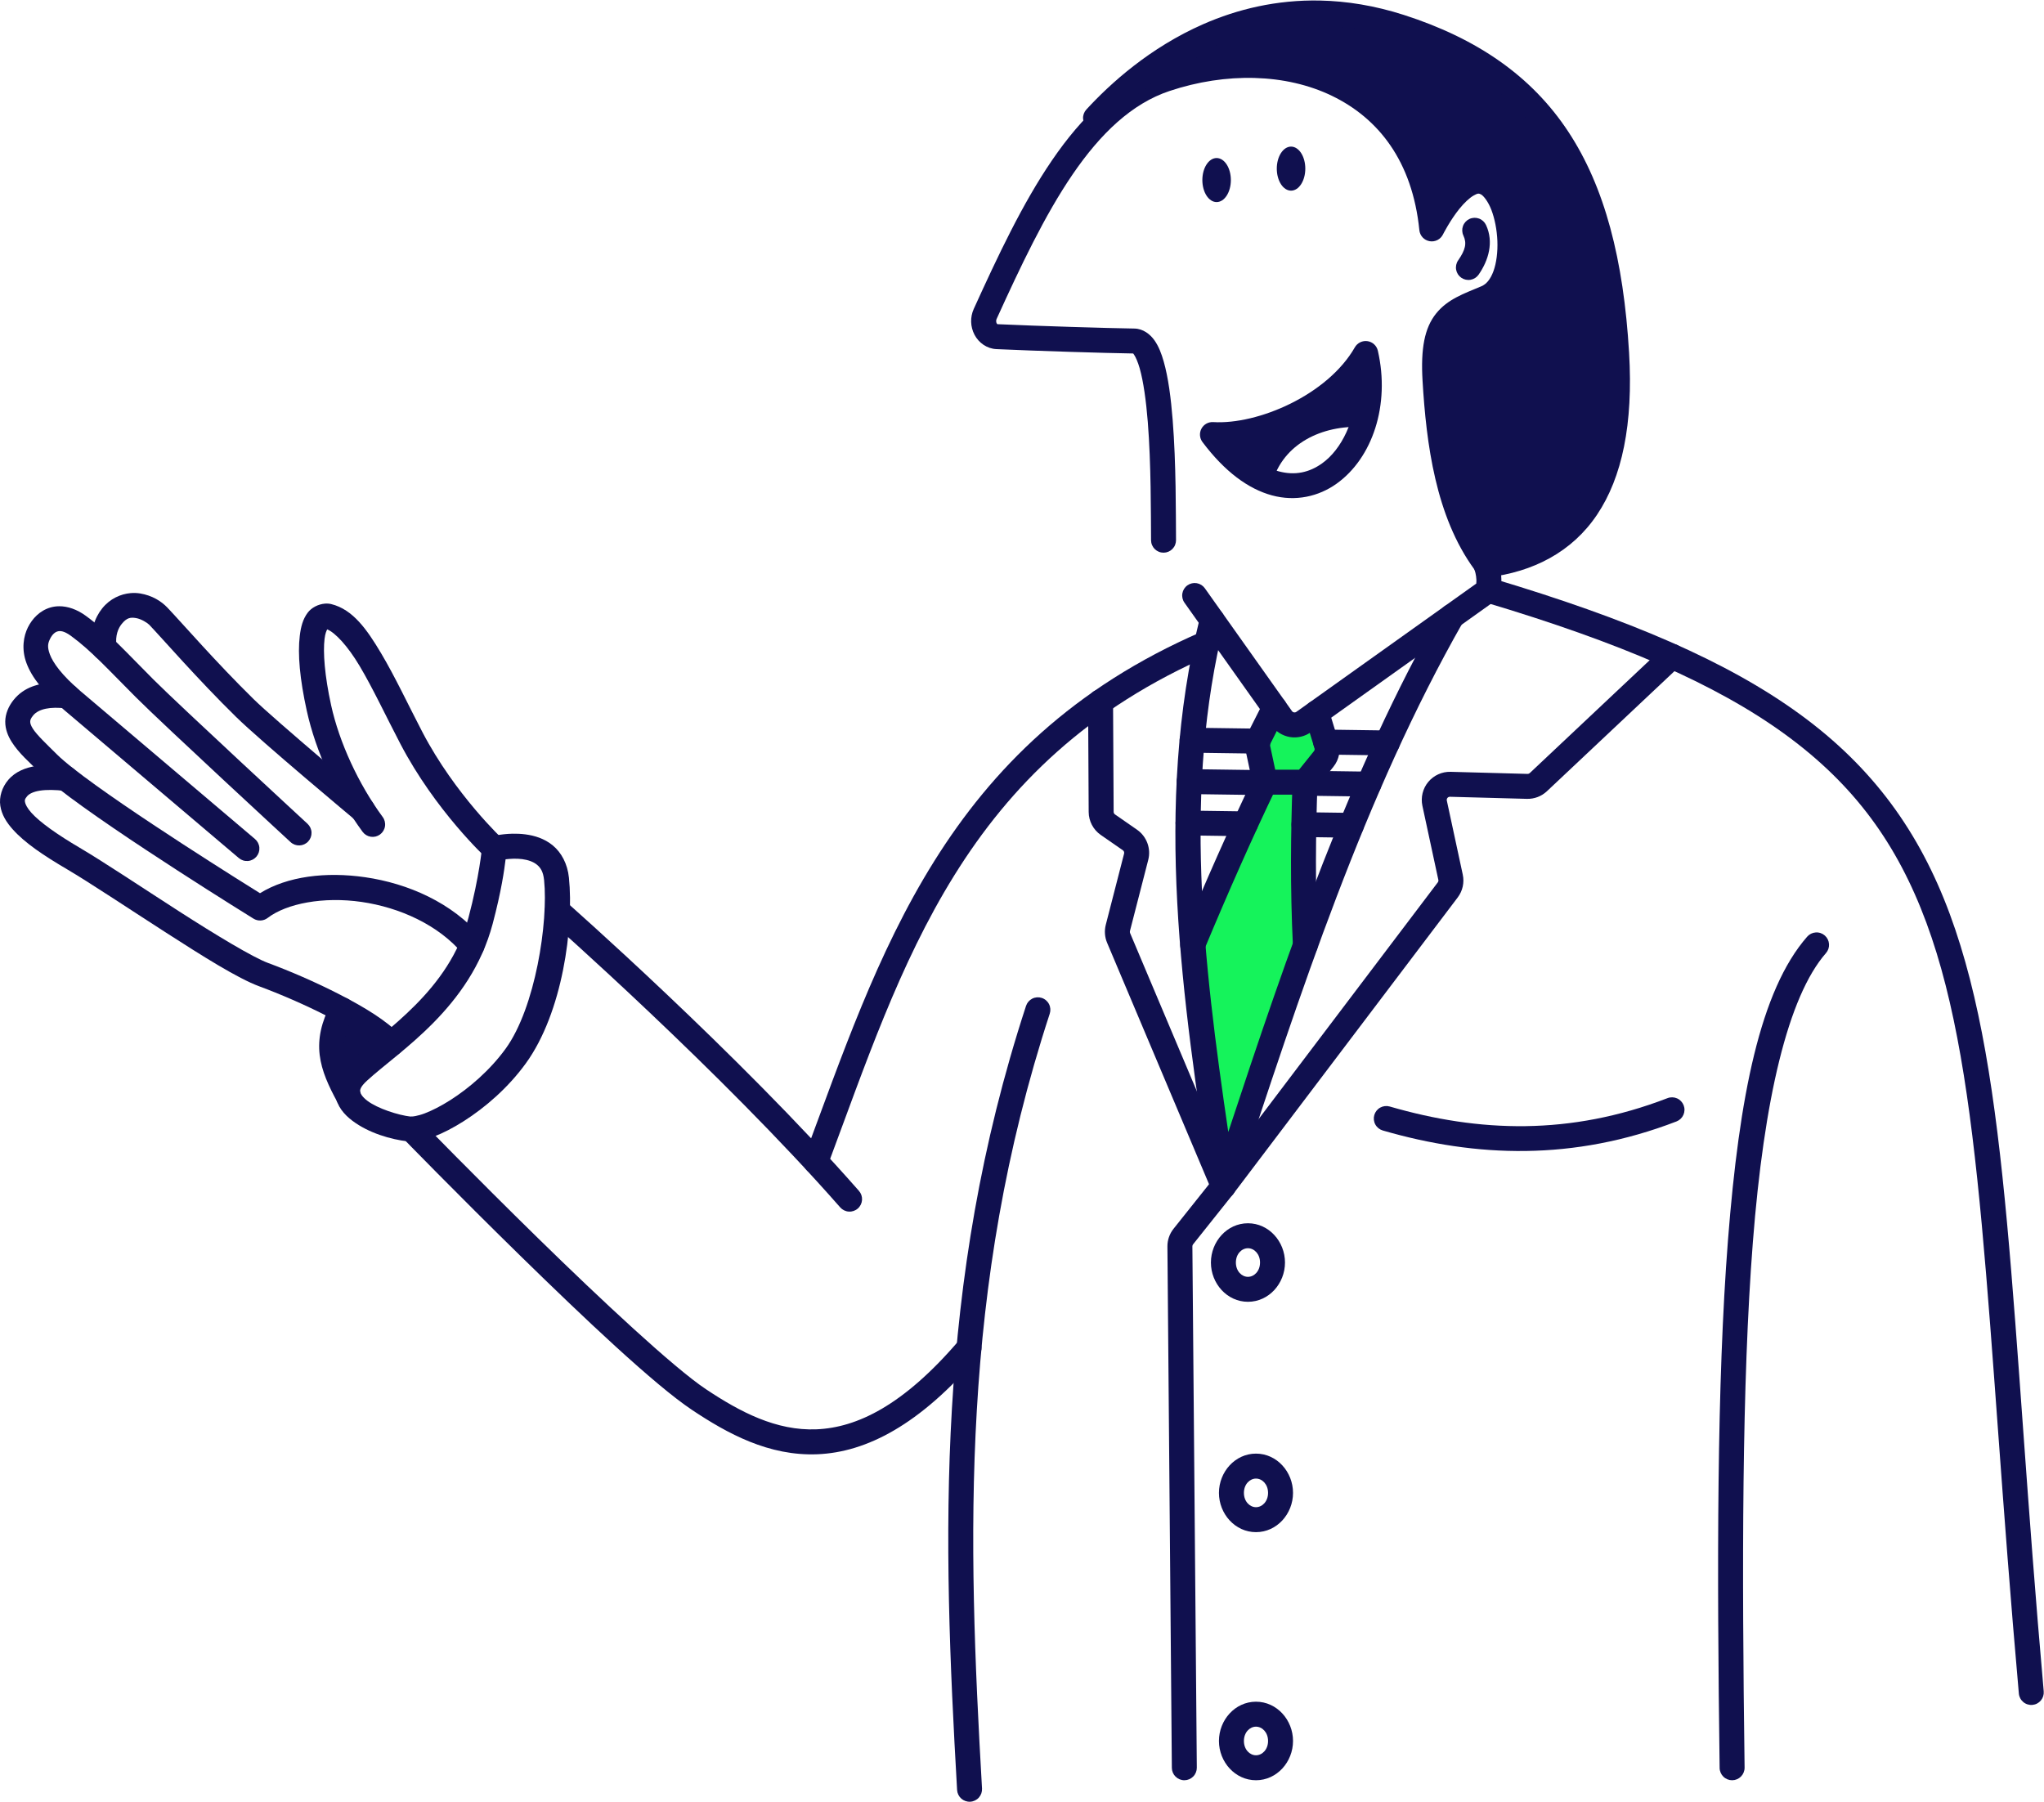 <svg width="3731" height="3289" viewBox="0 0 3731 3289" fill="none" xmlns="http://www.w3.org/2000/svg">
<g clip-path="url(#clip0_11781_2393)">
<path fill-rule="evenodd" clip-rule="evenodd" d="M2337.03 1302.24L2363.97 1324.25L2399.01 1297.89L2420.44 1349.15L2392.06 1414.32L2378.16 1442.99L2382.21 1670.93L2290.98 1993.28C2290.98 1993.28 2233.06 2138.67 2227.56 2117.24C2222.05 2095.81 2181.51 1683.67 2181.51 1683.67L2314.15 1414.32L2299.67 1341.04L2337.03 1302.24Z" fill="#15F35B"/>
<path fill-rule="evenodd" clip-rule="evenodd" d="M636.133 2001.43C604.346 1942.94 591.98 1903.41 624.166 1843.18C662.1 1863.59 695.545 1885.33 714.375 1905.31C691.882 1924.1 670.928 1940.67 654.279 1956.01C636.19 1972.67 631.85 1987.97 636.133 2001.43Z" fill="#10104F"/>
<path fill-rule="evenodd" clip-rule="evenodd" d="M1999.71 215.357C2083.38 124.3 2280.34 -39.633 2555.89 49.054C2815.96 132.764 2931.01 309.478 2950.89 645.267C2965.93 899.624 2869.78 1012.71 2712.53 1031.3C2711.73 1029.34 2710.82 1027.59 2709.73 1026.11C2643.89 936.356 2626.12 806.711 2619.4 693.76C2612.68 580.803 2647.48 571.069 2712.87 543.53C2778.25 515.992 2761.91 361.081 2714.58 335.046C2667.24 309.005 2613.48 417.844 2613.48 417.844C2586.59 152.266 2343.62 72.367 2127.46 144.537C2085.37 158.588 2042.2 183.114 1999.71 215.357Z" fill="#10104F"/>
<path fill-rule="evenodd" clip-rule="evenodd" d="M2322.26 880.621C2287.12 869.468 2249.75 841.964 2213.13 793.192C2305.17 798.791 2437.14 742.58 2492.84 645.27C2503.78 692.902 2500.42 739.784 2486.64 779.363C2412.88 775.854 2342.36 809.852 2322.26 880.621Z" fill="#10104F"/>
<path d="M2291.54 96.605C2235.07 95.031 2176.7 104.077 2120.25 122.925C2038.11 150.351 1974.36 213.52 1920.37 292.483C1866.39 371.446 1821.49 467.032 1777.46 563.84C1777.43 563.888 1777.41 563.936 1777.39 563.984C1770.62 579.153 1771.11 596.294 1778.82 611.04C1786.52 625.779 1801.49 636.451 1818.73 637.261C1893.53 640.669 2016.49 644.435 2068.48 645.226C2068.56 645.414 2068.82 645.716 2070.03 647.439C2072.89 651.539 2076.93 660.427 2080.33 672.313C2087.11 696.087 2092.03 731.56 2095.11 770.163C2101.26 847.371 2100.67 937.497 2101.07 986.232C2101.1 989.224 2101.71 992.182 2102.88 994.936C2104.05 997.691 2105.75 1000.19 2107.88 1002.29C2110.01 1004.38 2112.54 1006.04 2115.31 1007.16C2118.09 1008.29 2121.05 1008.85 2124.05 1008.83C2127.04 1008.8 2130 1008.19 2132.75 1007.02C2135.5 1005.85 2138 1004.15 2140.1 1002.02C2142.2 999.886 2143.86 997.361 2144.98 994.587C2146.1 991.813 2146.66 988.846 2146.64 985.854C2146.24 937.992 2146.92 846.761 2140.53 766.548C2137.34 726.441 2132.53 689.187 2124.15 659.81C2119.95 645.121 2115.06 632.32 2107.37 621.331C2099.69 610.341 2086.69 599.941 2070.67 599.705C2020.44 598.964 1895.35 595.145 1820.84 591.751C1820.84 591.751 1820.21 591.876 1819.19 589.938V589.926C1818.19 588.01 1818.07 584.663 1819 582.562V582.55C1862.85 486.165 1907.08 392.649 1957.98 318.202C2008.91 243.715 2065.83 189.129 2134.68 166.143C2237.93 131.67 2346.91 134.051 2431.51 175.043C2516.11 216.034 2578.04 293.96 2590.81 420.135C2591.31 425.054 2593.4 429.678 2596.75 433.309C2600.11 436.939 2604.56 439.379 2609.43 440.259C2614.29 441.14 2619.31 440.413 2623.73 438.19C2628.15 435.966 2631.72 432.366 2633.91 427.933C2633.91 427.933 2646.7 402.404 2664 380.999C2672.65 370.297 2682.48 361.046 2689.93 356.881C2697.38 352.717 2699.23 352.612 2703.59 355.013C2707.55 357.19 2716.14 367.154 2722.21 382.924C2728.29 398.694 2732.41 419.286 2733.23 439.647C2734.05 460.008 2731.5 480.175 2726 495.124C2720.49 510.073 2713.02 518.747 2704.03 522.534C2671.78 536.115 2642.43 546.026 2621.32 572.361C2600.2 598.695 2593.15 636.274 2596.65 695.118C2603.45 809.414 2620.49 942.966 2691.37 1039.58V1039.6C2691.76 1040.13 2694.72 1049.64 2694.96 1058.45C2695.06 1062.22 2694.82 1062.54 2694.66 1065.27C2681.63 1074.56 2443.89 1244.05 2366.27 1299.39V1299.41C2365.04 1300.28 2363.62 1300.62 2362.01 1300.36C2360.59 1300.11 2359.2 1299.27 2358.32 1298.04C2314.62 1236.4 2199.26 1073.8 2199.26 1073.8C2197.53 1071.36 2195.33 1069.29 2192.8 1067.69C2190.26 1066.1 2187.44 1065.02 2184.49 1064.52C2181.54 1064.02 2178.52 1064.11 2175.6 1064.77C2172.68 1065.44 2169.93 1066.68 2167.49 1068.41C2162.56 1071.9 2159.22 1077.21 2158.21 1083.17C2157.2 1089.13 2158.59 1095.24 2162.09 1100.17C2162.09 1100.17 2277.49 1262.81 2321.17 1324.41V1324.42C2329.06 1335.53 2340.99 1343.03 2354.37 1345.3C2354.39 1345.31 2354.41 1345.31 2354.43 1345.32C2367.83 1347.56 2381.66 1344.4 2392.72 1336.51V1336.49C2472.47 1279.63 2730.07 1095.99 2730.07 1095.99C2732.61 1094.18 2734.75 1091.87 2736.36 1089.2C2737.96 1086.53 2739.01 1083.56 2739.42 1080.47C2739.42 1080.47 2740.86 1070.01 2740.5 1057.19C2740.15 1044.39 2739.54 1028.24 2728.1 1012.64V1012.63C2667.3 929.732 2648.78 804.004 2642.14 692.404C2638.92 638.292 2645.92 614.518 2656.87 600.862C2667.82 587.206 2688.57 578.487 2721.71 564.529C2745.42 554.547 2760.42 533.521 2768.76 510.866C2777.1 488.21 2779.77 462.875 2778.76 437.812C2777.75 412.748 2772.99 388.008 2764.73 366.549C2756.47 345.093 2745.27 325.929 2725.56 315.088C2706.26 304.475 2683.65 308.195 2667.71 317.112C2651.76 326.031 2639.28 339.113 2628.57 352.365C2627.36 353.858 2626.83 355.102 2625.67 356.604C2599.38 249.304 2534.5 174.296 2451.39 134.027C2402.57 110.372 2348.01 98.18 2291.55 96.605L2291.54 96.605Z" fill="#10104F"/>
<path d="M2496.18 622.734C2491.65 622.063 2487.02 622.774 2482.9 624.775C2478.77 626.775 2475.35 629.972 2473.07 633.947C2423.2 721.076 2296.01 775.412 2214.51 770.454C2210.17 770.193 2205.85 771.178 2202.05 773.295C2198.25 775.411 2195.14 778.569 2193.08 782.397C2191.02 786.225 2190.09 790.563 2190.42 794.898C2190.74 799.234 2192.3 803.386 2194.91 806.864C2235.5 860.946 2278.63 892.508 2321.69 904.202C2364.75 915.897 2406.84 906.341 2439.62 882.966C2505.19 836.216 2537.78 739.171 2515.05 640.166C2514.02 635.7 2511.67 631.647 2508.3 628.537C2504.94 625.428 2500.71 623.405 2496.18 622.734ZM2476.07 705.032C2475.01 766.567 2449.07 820.269 2413.17 845.866C2390.04 862.357 2363.98 868.471 2333.63 860.228C2311.64 854.255 2286.89 839.638 2261.1 813.806C2336.46 804.838 2419.24 766.987 2476.07 705.032Z" fill="#10104F"/>
<path fill-rule="evenodd" clip-rule="evenodd" d="M2246.75 328.66C2246.75 339.323 2244.01 349.548 2239.13 357.088C2234.25 364.627 2227.63 368.863 2220.72 368.863C2217.31 368.863 2213.92 367.824 2210.76 365.803C2207.61 363.783 2204.74 360.822 2202.32 357.088C2199.9 353.355 2197.99 348.923 2196.68 344.045C2195.37 339.168 2194.7 333.94 2194.7 328.66C2194.7 323.381 2195.37 318.153 2196.68 313.275C2197.99 308.397 2199.9 303.965 2202.32 300.232C2204.74 296.499 2207.61 293.537 2210.76 291.517C2213.92 289.497 2217.31 288.457 2220.72 288.457C2227.63 288.457 2234.25 292.693 2239.13 300.232C2244.01 307.772 2246.75 317.998 2246.75 328.66Z" fill="#10104F"/>
<path fill-rule="evenodd" clip-rule="evenodd" d="M2382.63 307.805C2382.63 318.467 2379.89 328.693 2375.01 336.232C2370.12 343.772 2363.51 348.008 2356.6 348.008C2349.7 348.008 2343.08 343.772 2338.2 336.232C2333.32 328.693 2330.58 318.467 2330.58 307.805C2330.58 297.142 2333.32 286.916 2338.2 279.377C2343.08 271.837 2349.7 267.602 2356.6 267.602C2363.51 267.602 2370.12 271.837 2375.01 279.377C2379.89 286.916 2382.63 297.142 2382.63 307.805Z" fill="#10104F"/>
<path d="M2409.99 1.003C2329.85 -0.726 2258.09 17.023 2196.7 43.943C2098.47 87.015 2026.19 152.869 1982.93 199.94C1980.91 202.143 1979.34 204.724 1978.31 207.535C1977.29 210.345 1976.82 213.331 1976.95 216.32C1977.08 219.31 1977.79 222.245 1979.05 224.958C1980.32 227.672 1982.1 230.11 1984.3 232.134C1988.75 236.22 1994.64 238.372 2000.68 238.118C2006.71 237.863 2012.4 235.223 2016.49 230.777C2056.9 186.791 2124.95 125.157 2215 85.67C2305.05 46.183 2416.55 28.137 2548.92 70.741C2675.43 111.464 2763.76 173.214 2824.45 265.184C2885.14 357.155 2918.35 481.076 2928.15 646.617C2935.49 770.741 2915.34 857.384 2877.39 914.013C2839.44 970.642 2783.67 999.955 2709.86 1008.68C2706.88 1009.03 2704.01 1009.96 2701.4 1011.43C2698.79 1012.89 2696.49 1014.85 2694.64 1017.2C2692.79 1019.55 2691.41 1022.24 2690.6 1025.12C2689.79 1028 2689.55 1031.01 2689.9 1033.98C2690.61 1039.98 2693.67 1045.45 2698.42 1049.19C2703.16 1052.93 2709.2 1054.63 2715.2 1053.92C2798.64 1044.06 2869.57 1007.53 2915.25 939.377C2960.92 871.225 2981.34 774.157 2973.64 643.924C2963.56 473.677 2929.3 341.348 2862.48 240.088C2795.66 138.827 2696.43 70.355 2562.88 27.367C2509.19 10.086 2458.08 2.04 2410 1.003H2409.99Z" fill="#10104F"/>
<path d="M2699.66 398.932C2693.98 396.86 2687.71 397.128 2682.24 399.677C2676.76 402.228 2672.52 406.85 2670.45 412.526C2668.38 418.203 2668.65 424.469 2671.2 429.946C2677.8 444.13 2674.88 456.113 2661.61 475.289C2658.17 480.258 2656.85 486.388 2657.94 492.331C2659.02 498.275 2662.42 503.545 2667.38 506.983C2672.35 510.419 2678.48 511.741 2684.43 510.658C2690.37 509.576 2695.64 506.177 2699.08 501.209C2717.14 475.105 2726.98 441.809 2712.51 410.712C2709.95 405.237 2705.33 401 2699.66 398.932Z" fill="#10104F"/>
<path d="M2319.2 1270.62C2313.46 1272.5 2308.7 1276.58 2305.97 1281.97C2305.97 1281.97 2287.18 1319.13 2278.27 1336.74C2272.92 1347.22 2271.38 1359.21 2273.84 1370.66V1370.68C2278.01 1390.38 2286.99 1432.49 2286.99 1432.49C2288.07 1437.59 2290.88 1442.16 2294.94 1445.45C2298.99 1448.73 2304.05 1450.52 2309.27 1450.52H2382.12C2385.52 1450.52 2388.89 1449.76 2391.96 1448.29C2395.03 1446.82 2397.73 1444.68 2399.86 1442.03C2399.86 1442.03 2421.07 1415.68 2433.86 1399.74C2444.52 1386.51 2447.9 1368.84 2442.99 1352.66C2442.99 1352.64 2442.99 1352.62 2442.99 1352.59C2436.49 1331.37 2425.11 1294.28 2425.11 1294.28C2424.23 1291.42 2422.8 1288.76 2420.89 1286.45C2418.98 1284.15 2416.64 1282.24 2414 1280.83C2411.35 1279.43 2408.46 1278.57 2405.48 1278.28C2402.5 1278 2399.5 1278.3 2396.64 1279.18C2390.86 1280.96 2386.03 1284.95 2383.2 1290.29C2380.37 1295.63 2379.78 1301.87 2381.55 1307.65C2381.55 1307.65 2392.92 1344.67 2399.41 1365.86C2399.97 1367.72 2399.6 1369.68 2398.41 1371.16C2398.39 1371.17 2398.37 1371.18 2398.35 1371.19C2388.18 1383.87 2377.07 1397.67 2371.21 1404.96H2327.71C2324.82 1391.42 2321.34 1375.05 2318.4 1361.17C2318.4 1361.15 2318.4 1361.13 2318.4 1361.1C2318.13 1359.84 2318.3 1358.57 2318.87 1357.47C2318.89 1357.44 2318.9 1357.41 2318.92 1357.39C2327.81 1339.82 2346.66 1302.54 2346.66 1302.54C2348.01 1299.88 2348.82 1296.97 2349.04 1293.98C2349.27 1291 2348.91 1288 2347.97 1285.16C2347.04 1282.31 2345.56 1279.68 2343.61 1277.41C2341.66 1275.14 2339.28 1273.28 2336.61 1271.93C2331.22 1269.2 2324.96 1268.73 2319.22 1270.62L2319.2 1270.62Z" fill="#10104F"/>
<path d="M2644.42 1102.82C2638.6 1104.41 2633.64 1108.26 2630.65 1113.51C2463.67 1406.67 2351.03 1735.91 2242.03 2066.31C2195.81 1752.33 2159.58 1441.26 2234.68 1137.46C2236.13 1131.59 2235.19 1125.39 2232.06 1120.22C2228.94 1115.05 2223.89 1111.33 2218.03 1109.88C2212.16 1108.43 2205.96 1109.37 2200.79 1112.49C2195.62 1115.61 2191.9 1120.66 2190.45 1126.52C2104.93 1472.46 2158.42 1822.2 2210.59 2168.68C2211.36 2173.74 2213.81 2178.4 2217.55 2181.9C2221.29 2185.4 2226.1 2187.53 2231.21 2187.96C2236.31 2188.39 2241.41 2187.09 2245.68 2184.27C2249.96 2181.45 2253.15 2177.27 2254.76 2172.4C2373.59 1811.31 2490.93 1450.88 2670.24 1136.07C2671.72 1133.47 2672.68 1130.6 2673.05 1127.63C2673.43 1124.66 2673.21 1121.65 2672.42 1118.76C2671.63 1115.87 2670.28 1113.17 2668.44 1110.81C2666.61 1108.45 2664.32 1106.47 2661.72 1104.99C2656.47 1102 2650.25 1101.22 2644.42 1102.82Z" fill="#10104F"/>
<path d="M2301.74 1406.24C2296.04 1408.24 2291.36 1412.42 2288.74 1417.87C2244.43 1510.01 2200.2 1610.16 2156 1716.09C2154.84 1718.85 2154.25 1721.81 2154.24 1724.8C2154.23 1727.8 2154.81 1730.76 2155.95 1733.53C2157.09 1736.3 2158.76 1738.81 2160.87 1740.93C2162.98 1743.06 2165.48 1744.74 2168.24 1745.89C2171.01 1747.05 2173.97 1747.64 2176.96 1747.65C2179.95 1747.66 2182.92 1747.08 2185.69 1745.94C2188.45 1744.8 2190.97 1743.13 2193.09 1741.02C2195.21 1738.9 2196.9 1736.4 2198.05 1733.63C2242.02 1628.25 2285.95 1528.81 2329.8 1437.61C2332.42 1432.17 2332.77 1425.91 2330.77 1420.21C2328.77 1414.5 2324.59 1409.83 2319.15 1407.21C2313.7 1404.59 2307.44 1404.24 2301.74 1406.24Z" fill="#10104F"/>
<path d="M2382.92 1404.98C2379.93 1404.87 2376.95 1405.35 2374.15 1406.4C2371.34 1407.45 2368.78 1409.04 2366.59 1411.08C2364.4 1413.12 2362.63 1415.57 2361.39 1418.29C2360.15 1421.01 2359.46 1423.96 2359.35 1426.95C2356.04 1521.66 2354.89 1619.57 2360 1725.96C2360.29 1731.99 2362.96 1737.66 2367.43 1741.72C2371.9 1745.78 2377.8 1747.9 2383.84 1747.62C2389.87 1747.33 2395.54 1744.66 2399.61 1740.18C2403.67 1735.71 2405.79 1729.81 2405.51 1723.78C2400.48 1619.06 2401.6 1522.53 2404.89 1428.54C2405.1 1422.5 2402.91 1416.62 2398.79 1412.21C2394.67 1407.79 2388.96 1405.19 2382.92 1404.98Z" fill="#10104F"/>
<path d="M935.432 1521.79C913.331 1522.27 896.819 1526.82 896.819 1526.82C892.279 1528 888.214 1530.56 885.18 1534.14C882.146 1537.71 880.29 1542.14 879.865 1546.81C879.865 1546.81 875.063 1600.06 855.192 1674.77C819.699 1808.26 704.837 1878.46 638.845 1939.25C620.022 1956.58 609.614 1977.83 612.269 1998.6C614.924 2019.36 628.374 2034.56 643.262 2045.77C673.037 2068.21 713.375 2079.86 744.682 2083.48C760.282 2085.28 774.801 2081.24 791.694 2074.79C808.587 2068.34 827.235 2058.76 846.648 2046.4C885.475 2021.68 927.301 1985.84 959.839 1940.98V1940.97C1027.02 1848.29 1047.62 1691.92 1038.5 1602.19V1602.17C1035.91 1576.6 1024.62 1556.07 1009.11 1543.25C993.595 1530.44 975.396 1525.13 958.982 1523C950.775 1521.93 942.788 1521.64 935.421 1521.79L935.432 1521.79ZM953.131 1568.18C963.993 1569.59 973.584 1573 980.096 1578.38C986.609 1583.76 991.576 1590.9 993.179 1606.76V1606.79C1000.91 1682.82 977.426 1839.07 922.95 1914.23C894.603 1953.3 856.576 1986.06 822.174 2007.96C804.972 2018.92 788.656 2027.17 775.442 2032.21C762.227 2037.26 751.501 2038.4 749.9 2038.21C726.655 2035.53 689.348 2023.45 670.683 2009.39C661.351 2002.36 657.877 1996.11 657.456 1992.82C657.036 1989.54 657.391 1984.12 669.715 1972.77C728.299 1918.81 858.518 1839.62 899.233 1686.48C915.279 1626.15 920.615 1587.24 922.873 1568.5C931.336 1567.48 942.387 1566.79 953.141 1568.18L953.131 1568.18Z" fill="#10104F"/>
<path d="M592.921 1101.83C580.864 1102.84 568.63 1109.17 561.829 1118.13C552.761 1130.09 549.179 1144.14 547.178 1160.8C543.176 1194.12 547.254 1239.45 559.926 1297.15C576.393 1372.11 613.461 1452.51 661.87 1518.32C663.643 1520.73 665.874 1522.77 668.435 1524.32C670.996 1525.87 673.837 1526.9 676.795 1527.35C679.754 1527.8 682.773 1527.66 685.678 1526.95C688.584 1526.23 691.32 1524.95 693.73 1523.17C698.596 1519.59 701.841 1514.23 702.75 1508.25C703.66 1502.28 702.16 1496.19 698.581 1491.32C654.164 1430.94 619.262 1354.87 604.435 1287.38V1287.37C592.442 1232.76 589.507 1190.49 592.421 1166.23C593.657 1155.93 595.953 1151.32 597.26 1148.78C611.849 1154.91 634.358 1178.54 656.508 1215.75C680.352 1255.81 704.755 1307.84 730.719 1357.56C794.698 1480.12 887.05 1565.57 887.05 1565.57C891.477 1569.68 897.356 1571.86 903.393 1571.64C909.431 1571.42 915.132 1568.8 919.244 1564.38C921.281 1562.19 922.865 1559.61 923.908 1556.81C924.951 1554 925.431 1551.02 925.32 1548.03C925.21 1545.04 924.511 1542.1 923.264 1539.38C922.017 1536.66 920.247 1534.21 918.053 1532.17C918.053 1532.17 830.774 1450.76 771.111 1336.47C745.786 1287.97 721.344 1235.59 695.666 1192.45C669.988 1149.3 644.449 1112.56 604.713 1102.68C600.941 1101.75 596.94 1101.49 592.921 1101.83Z" fill="#10104F"/>
<path d="M238.332 1082.64C220.245 1084.24 200.807 1092.7 186.515 1110.54C173.057 1127.33 163.188 1153.54 167.481 1185.29C168.291 1191.28 171.446 1196.7 176.253 1200.36C181.06 1204.02 187.124 1205.63 193.112 1204.82C199.1 1204.01 204.52 1200.85 208.181 1196.04C211.843 1191.24 213.445 1185.17 212.635 1179.19C209.991 1159.62 215.991 1146.62 222.069 1139.04C231.696 1127.02 238.687 1126.62 248.355 1128.2C258.024 1129.79 269.375 1137.19 272.54 1140.51C297.095 1166.29 360.866 1239.88 430.84 1308.53C476.878 1353.69 647.442 1496.02 647.442 1496.02C649.737 1497.94 652.388 1499.39 655.243 1500.28C658.098 1501.18 661.101 1501.5 664.081 1501.24C667.061 1500.97 669.96 1500.12 672.612 1498.74C675.263 1497.35 677.616 1495.46 679.536 1493.16C683.411 1488.53 685.287 1482.55 684.753 1476.53C684.219 1470.51 681.318 1464.96 676.688 1461.08C676.688 1461.08 502.358 1314.86 462.744 1276C394.518 1209.06 332.64 1137.52 305.535 1109.07C294.357 1097.34 277.679 1086.84 255.731 1083.24C250.244 1082.34 244.361 1082.1 238.332 1082.64Z" fill="#10104F"/>
<path d="M107.865 1106.6C102.586 1106.64 97.428 1107.35 92.48 1108.76C72.688 1114.37 58.914 1129.19 50.919 1145.18H50.931C43.059 1160.92 38.772 1184.7 48.328 1210.37C57.884 1236.04 78.94 1263.54 117.833 1296.59C193.88 1361.22 435.979 1566.26 435.979 1566.26C438.262 1568.19 440.904 1569.66 443.754 1570.57C446.603 1571.49 449.605 1571.83 452.587 1571.58C455.57 1571.34 458.474 1570.5 461.135 1569.13C463.796 1567.76 466.161 1565.88 468.095 1563.6C470.029 1561.32 471.494 1558.67 472.406 1555.82C473.319 1552.97 473.661 1549.97 473.413 1546.99C473.165 1544.01 472.332 1541.1 470.962 1538.44C469.591 1535.78 467.71 1533.42 465.425 1531.48C465.425 1531.48 223.26 1326.38 147.335 1261.86C111.91 1231.76 96.461 1209.08 91.023 1194.47C85.585 1179.86 87.818 1173.28 91.679 1165.56C95.418 1158.08 100.355 1153.89 104.906 1152.6C109.458 1151.31 116.334 1151.08 129.602 1160.74C166.567 1187.67 198.192 1222.88 248.155 1272.84C299.643 1324.33 530.425 1537.17 530.425 1537.17C532.623 1539.2 535.2 1540.77 538.008 1541.81C540.815 1542.84 543.799 1543.31 546.789 1543.19C549.778 1543.07 552.715 1542.36 555.431 1541.11C558.147 1539.85 560.589 1538.08 562.618 1535.88C564.648 1533.68 566.224 1531.1 567.257 1528.29C568.29 1525.49 568.761 1522.5 568.641 1519.51C568.521 1516.52 567.814 1513.59 566.559 1510.87C565.304 1508.16 563.527 1505.71 561.328 1503.68C561.328 1503.68 327.976 1288.22 280.371 1240.61C231.252 1191.5 198.514 1154.57 156.423 1123.91C140.641 1112.42 123.701 1106.48 107.865 1106.6Z" fill="#10104F"/>
<path d="M98.989 1246.25C71.99 1246.6 44.029 1253.75 24.923 1277.47C15.347 1289.35 9.626 1303.4 9.582 1317.33C9.537 1331.25 14.661 1343.61 21.263 1354.1C34.466 1375.08 54.031 1391.73 72.758 1410.28C72.758 1410.28 72.758 1410.29 72.758 1410.29C81.336 1418.79 92.545 1428.23 106.097 1438.86C212.034 1521.98 462.722 1676.83 462.722 1676.83C466.65 1679.26 471.224 1680.44 475.837 1680.21C480.45 1679.98 484.885 1678.36 488.553 1675.55C523.267 1648.99 590.565 1636.25 659.946 1646.32C729.328 1656.38 799.833 1688.04 844.277 1740.49C846.212 1742.77 848.577 1744.65 851.239 1746.02C853.9 1747.39 856.804 1748.22 859.787 1748.46C862.769 1748.71 865.771 1748.36 868.62 1747.45C871.469 1746.54 874.111 1745.07 876.393 1743.13C881.001 1739.23 883.868 1733.65 884.365 1727.63C884.861 1721.61 882.946 1715.64 879.041 1711.03C825.275 1647.58 744.789 1612.58 666.487 1601.22C594.879 1590.83 524.538 1599.47 474.57 1630.38C454.189 1617.7 229.799 1478 134.22 1403.01C121.44 1392.98 111.186 1384.21 104.829 1377.92L104.818 1377.91C85.058 1358.33 67.222 1341.59 59.82 1329.83C56.118 1323.95 55.139 1320.1 55.147 1317.46C55.153 1314.82 55.644 1311.96 60.398 1306.06C70.509 1293.51 92.806 1289.73 119.747 1293.04C125.743 1293.78 131.786 1292.1 136.547 1288.38C141.307 1284.66 144.396 1279.2 145.132 1273.21C145.871 1267.21 144.198 1261.17 140.48 1256.4C136.762 1251.64 131.305 1248.55 125.309 1247.81C116.888 1246.77 107.989 1246.14 98.989 1246.25Z" fill="#10104F"/>
<path d="M94.206 1396.29C84.633 1396.17 75.095 1396.71 65.783 1398.18C47.159 1401.11 28.334 1408.01 15.011 1423.65C3.738 1436.9 -1.933 1454.63 0.594 1470.97C3.122 1487.3 11.834 1501.03 23.077 1513.66C45.562 1538.93 80.241 1561.92 122.54 1586.8C162.795 1610.48 233.19 1657.42 301.464 1701.34C369.738 1745.26 433.809 1785.8 473.335 1800.4C509.908 1813.92 557.026 1834.03 599.619 1855.99C642.212 1877.96 680.669 1902.77 697.792 1920.94C701.936 1925.33 707.657 1927.9 713.696 1928.08C719.736 1928.26 725.599 1926.04 729.997 1921.89C734.394 1917.75 736.966 1912.03 737.145 1905.99C737.324 1899.95 735.097 1894.09 730.954 1889.69C705.803 1863.01 665.17 1838.53 620.5 1815.5C575.829 1792.46 527.514 1771.85 489.121 1757.66C461.871 1747.59 393.935 1706.65 326.116 1663.03C258.296 1619.4 188.507 1572.75 145.645 1547.54C104.827 1523.53 72.695 1500.89 57.117 1483.38C49.328 1474.63 46.194 1467.67 45.626 1463.99C45.057 1460.32 45.028 1458.69 49.708 1453.19C53.211 1449.08 60.638 1445.12 72.88 1443.19C85.123 1441.26 101.115 1441.6 117.456 1443.56C120.426 1443.91 123.438 1443.68 126.319 1442.87C129.199 1442.06 131.893 1440.7 134.245 1438.85C136.597 1437 138.562 1434.7 140.027 1432.09C141.493 1429.49 142.43 1426.61 142.786 1423.64C143.142 1420.67 142.909 1417.66 142.101 1414.78C141.293 1411.9 139.925 1409.21 138.076 1406.85C136.227 1404.5 133.932 1402.54 131.324 1401.07C128.716 1399.61 125.844 1398.67 122.873 1398.31C113.39 1397.18 103.779 1396.41 94.206 1396.29Z" fill="#10104F"/>
<path d="M617.552 1821.37C614.687 1822.24 612.022 1823.66 609.709 1825.56C607.396 1827.46 605.479 1829.8 604.069 1832.44C586.428 1865.45 579.91 1896.2 583.545 1925.74C587.179 1955.28 599.787 1982.26 616.117 2012.31C619.003 2017.62 623.879 2021.56 629.672 2023.27C635.465 2024.98 641.701 2024.33 647.009 2021.44C652.318 2018.56 656.264 2013.68 657.979 2007.89C659.694 2002.1 659.037 1995.86 656.153 1990.55C640.696 1962.1 631.225 1940.08 628.776 1920.18C626.328 1900.27 629.716 1881.13 644.261 1853.91C647.107 1848.58 647.721 1842.34 645.966 1836.56C644.212 1830.78 640.233 1825.93 634.906 1823.08C632.267 1821.67 629.377 1820.79 626.399 1820.5C623.421 1820.21 620.415 1820.5 617.552 1821.37Z" fill="#10104F"/>
<path d="M1901.59 1821.53C1895.85 1819.65 1889.6 1820.13 1884.21 1822.86C1878.82 1825.59 1874.74 1830.35 1872.86 1836.09C1706.18 2345.54 1720.75 2809.57 1747.03 3267.28C1747.38 3273.32 1750.11 3278.96 1754.62 3282.98C1759.13 3287 1765.05 3289.07 1771.08 3288.72C1777.11 3288.37 1782.76 3285.65 1786.78 3281.13C1790.8 3276.62 1792.86 3270.7 1792.52 3264.67C1766.28 2807.76 1752.27 2351.2 1916.16 1850.26C1918.04 1844.52 1917.56 1838.27 1914.83 1832.88C1912.1 1827.49 1907.33 1823.41 1901.59 1821.53Z" fill="#10104F"/>
<path d="M751.443 2038.26C745.404 2038.18 739.578 2040.5 735.246 2044.7C730.914 2048.92 728.432 2054.68 728.346 2060.72C728.26 2066.76 730.579 2072.59 734.79 2076.92C734.79 2076.92 834.28 2179.24 949.758 2292.23C1065.24 2405.23 1194.52 2527.75 1263.09 2573.52C1263.09 2573.53 1263.09 2573.53 1263.09 2573.54C1328.03 2616.86 1403.5 2658.17 1492.26 2654.49C1581.02 2650.8 1678.7 2601.27 1786.09 2475.27C1790.01 2470.68 1791.94 2464.71 1791.46 2458.69C1790.98 2452.66 1788.13 2447.08 1783.53 2443.16C1778.93 2439.24 1772.96 2437.31 1766.94 2437.79C1760.92 2438.27 1755.33 2441.12 1751.41 2445.72C1648.97 2565.92 1563.82 2605.92 1490.37 2608.97C1416.91 2612.01 1350.8 2577.26 1288.38 2535.62V2535.63C1229.65 2496.43 1096.63 2372.19 981.629 2259.66C866.628 2147.13 767.462 2045.16 767.462 2045.16C765.376 2043.02 762.888 2041.3 760.139 2040.12C757.39 2038.94 754.436 2038.31 751.443 2038.26Z" fill="#10104F"/>
<path d="M1015.7 1639.47C1009.68 1639.85 1004.05 1642.61 1000.05 1647.14C998.074 1649.39 996.558 1652 995.59 1654.84C994.623 1657.67 994.223 1660.66 994.413 1663.65C994.603 1666.63 995.38 1669.55 996.699 1672.24C998.017 1674.93 999.852 1677.33 1002.1 1679.3C1002.1 1679.3 1316.28 1956.15 1533.65 2203.85C1537.64 2208.39 1543.27 2211.17 1549.29 2211.56C1555.32 2211.96 1561.26 2209.94 1565.8 2205.95C1568.05 2203.98 1569.89 2201.58 1571.22 2198.9C1572.54 2196.22 1573.32 2193.3 1573.52 2190.31C1573.71 2187.32 1573.32 2184.33 1572.36 2181.49C1571.39 2178.66 1569.88 2176.04 1567.91 2173.79C1347.29 1922.4 1032.21 1645.11 1032.21 1645.11C1029.97 1643.13 1027.35 1641.61 1024.52 1640.65C1021.69 1639.68 1018.69 1639.28 1015.7 1639.47Z" fill="#10104F"/>
<path d="M2211.26 1152.75C2205.65 1150.53 2199.38 1150.63 2193.83 1153.03C1722.24 1357.1 1604.49 1746.44 1467.76 2112.44C1465.64 2118.1 1465.86 2124.37 1468.37 2129.87C1470.88 2135.36 1475.47 2139.64 1481.13 2141.75C1486.79 2143.87 1493.06 2143.65 1498.55 2141.14C1504.05 2138.63 1508.33 2134.04 1510.44 2128.38C1647.89 1760.46 1757.07 1391.68 2211.93 1194.85C2217.48 1192.45 2221.84 1187.94 2224.07 1182.33C2226.29 1176.71 2226.19 1170.44 2223.79 1164.89C2222.6 1162.14 2220.88 1159.66 2218.73 1157.58C2216.59 1155.49 2214.05 1153.85 2211.26 1152.75Z" fill="#10104F"/>
<path d="M3052.68 1175.2C3046.64 1175.02 3040.78 1177.25 3036.38 1181.39C3036.38 1181.39 2836.48 1369.53 2792.37 1411.08C2791.28 1412.11 2789.85 1412.66 2788.34 1412.62C2760.78 1411.88 2691.08 1409.99 2647.85 1408.82C2632.15 1408.4 2617.08 1415.22 2607.03 1427.32C2596.98 1439.44 2593.09 1455.5 2596.36 1470.81C2596.36 1470.82 2596.36 1470.84 2596.36 1470.85C2605.24 1512.19 2619.48 1578.34 2625.47 1606.02C2625.47 1606.03 2625.47 1606.04 2625.47 1606.05C2625.82 1607.65 2625.47 1609.27 2624.46 1610.61V1610.62C2570.32 1682.11 2275.31 2071.85 2238.81 2120.07C2216.36 2066.9 2087.78 1762.26 2062.82 1703.2C2062.33 1702.03 2062.22 1700.68 2062.55 1699.4C2069.05 1674.09 2087.15 1603.67 2095.97 1569.45V1569.43C2101.29 1548.71 2093.06 1526.78 2075.6 1514.6C2075.58 1514.58 2075.55 1514.56 2075.53 1514.54C2063.15 1505.98 2046.44 1494.36 2035.22 1486.57C2033.72 1485.52 2032.8 1483.78 2032.78 1481.9V1481.89C2032.5 1433.18 2031.7 1280.87 2031.7 1280.87C2031.69 1277.88 2031.08 1274.92 2029.92 1272.16C2028.76 1269.4 2027.07 1266.9 2024.94 1264.8C2022.82 1262.69 2020.3 1261.03 2017.53 1259.9C2014.75 1258.77 2011.79 1258.2 2008.8 1258.21C2002.76 1258.24 1996.98 1260.67 1992.73 1264.97C1988.48 1269.26 1986.11 1275.07 1986.14 1281.11C1986.14 1281.11 1986.93 1433.41 1987.22 1482.17C1987.32 1498.82 1995.5 1514.42 2009.14 1523.95C2009.16 1523.96 2009.18 1523.97 2009.2 1523.98C2020.42 1531.78 2037.18 1543.4 2049.62 1552.01L2049.55 1551.96C2051.56 1553.37 2052.44 1555.74 2051.85 1558.08V1558.09C2043.01 1592.37 2024.91 1662.79 2018.41 1688.11C2018.41 1688.13 2018.41 1688.14 2018.41 1688.16C2015.66 1698.96 2016.47 1710.39 2020.77 1720.71C2020.78 1720.75 2020.8 1720.78 2020.82 1720.82C2047.86 1784.77 2212.2 2174.14 2212.2 2174.14C2213.75 2177.82 2216.25 2181.03 2219.44 2183.45C2222.63 2185.86 2226.39 2187.39 2230.36 2187.89C2234.33 2188.38 2238.36 2187.83 2242.04 2186.27C2245.73 2184.72 2248.94 2182.22 2251.35 2179.03C2251.35 2179.03 2603.34 1714.03 2660.81 1638.14V1638.13C2669.81 1626.25 2673.22 1610.97 2670.04 1596.37C2664.07 1568.79 2649.84 1502.64 2640.95 1461.31C2640.57 1459.53 2641.02 1457.77 2642.13 1456.43C2643.25 1455.08 2644.92 1454.33 2646.64 1454.38C2689.86 1455.55 2759.57 1457.43 2787.15 1458.17C2800.68 1458.54 2813.82 1453.53 2823.67 1444.25C2867.73 1402.74 3067.66 1214.57 3067.66 1214.57C3069.84 1212.52 3071.59 1210.06 3072.82 1207.33C3074.05 1204.61 3074.73 1201.66 3074.82 1198.67C3074.91 1195.68 3074.41 1192.7 3073.35 1189.9C3072.29 1187.11 3070.69 1184.55 3068.64 1182.37C3066.59 1180.19 3064.13 1178.43 3061.4 1177.2C3058.67 1175.97 3055.72 1175.29 3052.73 1175.2L3052.68 1175.2Z" fill="#10104F"/>
<path d="M2723.37 1055.6C2717.58 1053.88 2711.35 1054.52 2706.03 1057.39C2700.71 1060.26 2696.76 1065.13 2695.03 1070.92C2693.3 1076.71 2693.94 1082.95 2696.81 1088.26C2699.69 1093.58 2704.55 1097.54 2710.34 1099.27C2956.62 1172.77 3132.31 1248.5 3258.75 1340.67C3385.18 1432.83 3463.23 1540.91 3516.3 1684.22C3622.43 1970.84 3623.74 2399.99 3685.1 3091.34C3685.36 3094.32 3686.21 3097.22 3687.6 3099.87C3688.98 3102.52 3690.88 3104.88 3693.17 3106.8C3695.46 3108.72 3698.11 3110.17 3700.97 3111.06C3703.82 3111.96 3706.83 3112.29 3709.81 3112.02C3712.79 3111.76 3715.69 3110.91 3718.34 3109.52C3720.99 3108.14 3723.35 3106.24 3725.27 3103.95C3727.19 3101.65 3728.64 3099 3729.53 3096.14C3730.43 3093.29 3730.75 3090.28 3730.49 3087.3C3669.27 2397.6 3670.18 1968.56 3559.03 1668.39C3503.45 1518.3 3418.63 1400.82 3285.59 1303.84C3152.55 1206.87 2972.16 1129.86 2723.37 1055.6Z" fill="#10104F"/>
<path d="M3314.35 1702.01C3308.33 1702.41 3302.71 1705.18 3298.72 1709.73C3213.07 1807.58 3174.66 2000.93 3154.16 2263.43C3133.67 2525.93 3133.98 2857.51 3138.91 3227.05C3138.99 3233.09 3141.47 3238.85 3145.8 3243.06C3150.13 3247.28 3155.95 3249.6 3162 3249.52C3168.04 3249.44 3173.8 3246.96 3178.01 3242.63C3182.22 3238.3 3184.55 3232.48 3184.47 3226.44C3179.54 2857.24 3179.34 2526.47 3199.6 2266.98C3219.85 2007.49 3263.46 1819.2 3333.01 1739.74C3334.98 1737.49 3336.49 1734.87 3337.45 1732.04C3338.41 1729.21 3338.8 1726.21 3338.6 1723.22C3338.4 1720.24 3337.62 1717.32 3336.29 1714.64C3334.97 1711.96 3333.13 1709.56 3330.87 1707.59C3328.62 1705.62 3326 1704.12 3323.17 1703.16C3320.34 1702.2 3317.34 1701.81 3314.35 1702.01Z" fill="#10104F"/>
<path d="M3043.79 2004.48C2865.52 2073.21 2699.46 2066.96 2536.78 2019.76C2530.98 2018.08 2524.75 2018.78 2519.45 2021.69C2514.16 2024.6 2510.24 2029.5 2508.56 2035.31C2506.88 2041.11 2507.57 2047.34 2510.48 2052.63C2513.39 2057.92 2518.29 2061.84 2524.09 2063.53C2693.81 2112.77 2872.1 2119.52 3060.19 2047C3062.98 2045.92 3065.53 2044.3 3067.7 2042.24C3069.86 2040.18 3071.6 2037.71 3072.82 2034.97C3074.03 2032.24 3074.69 2029.29 3074.76 2026.3C3074.84 2023.31 3074.32 2020.33 3073.25 2017.54C3072.17 2014.75 3070.55 2012.2 3068.49 2010.03C3066.43 2007.86 3063.96 2006.12 3061.22 2004.91C3058.49 2003.7 3055.54 2003.03 3052.55 2002.96C3049.56 2002.89 3046.58 2003.4 3043.79 2004.48Z" fill="#10104F"/>
<path d="M2230.56 2142.65C2227.59 2142.98 2224.71 2143.9 2222.09 2145.35C2219.47 2146.8 2217.16 2148.75 2215.3 2151.09C2215.3 2151.09 2160.9 2219.36 2142.11 2242.93L2142.17 2242.87C2134.75 2252.12 2130.84 2263.62 2130.94 2275.31C2131.8 2377.88 2139.03 3226.94 2139.03 3226.94C2139.08 3232.98 2141.53 3238.75 2145.84 3242.98C2150.15 3247.22 2155.96 3249.57 2162 3249.52C2165 3249.49 2167.95 3248.88 2170.71 3247.71C2173.46 3246.54 2175.96 3244.85 2178.06 3242.71C2180.16 3240.58 2181.81 3238.05 2182.94 3235.28C2184.06 3232.51 2184.62 3229.54 2184.6 3226.55C2184.6 3226.55 2177.36 2377.45 2176.51 2274.94V2274.92C2176.51 2273.56 2176.92 2272.37 2177.7 2271.4C2177.72 2271.38 2177.74 2271.35 2177.76 2271.33C2196.56 2247.74 2250.96 2179.48 2250.96 2179.48C2252.82 2177.14 2254.2 2174.45 2255.03 2171.58C2255.86 2168.7 2256.11 2165.69 2255.77 2162.72C2255.44 2159.74 2254.52 2156.87 2253.07 2154.25C2251.62 2151.63 2249.67 2149.33 2247.33 2147.46C2242.6 2143.7 2236.58 2141.97 2230.58 2142.64L2230.56 2142.65Z" fill="#10104F"/>
<path d="M2277.94 2232.86C2239.76 2232.86 2210.34 2266.25 2210.34 2304.54C2210.34 2342.83 2239.76 2376.21 2277.94 2376.21C2316.13 2376.21 2345.55 2342.83 2345.55 2304.54C2345.55 2266.25 2316.13 2232.86 2277.94 2232.86ZM2277.94 2278.43C2289.26 2278.43 2299.98 2288.82 2299.98 2304.54C2299.98 2320.25 2289.26 2330.65 2277.94 2330.65C2266.62 2330.65 2255.91 2320.25 2255.91 2304.54C2255.91 2288.82 2266.62 2278.43 2277.94 2278.43Z" fill="#10104F"/>
<path d="M2292.6 2653.33C2254.42 2653.33 2225 2686.72 2225 2725.01C2225 2763.3 2254.42 2796.68 2292.6 2796.68C2330.79 2796.68 2360.21 2763.3 2360.21 2725.01C2360.21 2686.72 2330.79 2653.33 2292.6 2653.33ZM2292.6 2698.9C2303.92 2698.9 2314.64 2709.29 2314.64 2725.01C2314.64 2740.72 2303.92 2751.12 2292.6 2751.12C2281.28 2751.12 2270.57 2740.72 2270.57 2725.01C2270.57 2709.29 2281.28 2698.9 2292.6 2698.9Z" fill="#10104F"/>
<path d="M2292.6 3106.17C2254.42 3106.17 2225 3139.56 2225 3177.85C2225 3216.14 2254.42 3249.52 2292.6 3249.52C2330.79 3249.52 2360.21 3216.14 2360.21 3177.85C2360.21 3139.56 2330.79 3106.17 2292.6 3106.17ZM2292.6 3151.74C2303.92 3151.74 2314.64 3162.13 2314.64 3177.85C2314.64 3193.56 2303.92 3203.96 2292.6 3203.96C2281.28 3203.96 2270.57 3193.56 2270.57 3177.85C2270.57 3162.13 2281.28 3151.74 2292.6 3151.74Z" fill="#10104F"/>
<path d="M2176.31 1328.34C2170.27 1328.26 2164.44 1330.58 2160.11 1334.79C2155.78 1339 2153.3 1344.76 2153.22 1350.8C2153.13 1356.84 2155.45 1362.67 2159.66 1367C2163.88 1371.33 2169.64 1373.81 2175.68 1373.9L2296.09 1375.59C2302.13 1375.67 2307.95 1373.35 2312.29 1369.14C2316.62 1364.93 2319.1 1359.17 2319.18 1353.13C2319.22 1350.14 2318.68 1347.16 2317.57 1344.38C2316.47 1341.6 2314.82 1339.07 2312.74 1336.92C2310.65 1334.78 2308.16 1333.06 2305.42 1331.88C2302.67 1330.69 2299.71 1330.06 2296.72 1330.02L2176.31 1328.34ZM2420.09 1331.76C2417.1 1331.71 2414.13 1332.26 2411.35 1333.37C2408.57 1334.47 2406.03 1336.12 2403.89 1338.2C2401.74 1340.29 2400.03 1342.77 2398.84 1345.52C2397.66 1348.27 2397.03 1351.23 2396.99 1354.22C2396.9 1360.26 2399.22 1366.08 2403.43 1370.42C2407.65 1374.75 2413.4 1377.23 2419.45 1377.31L2531.94 1378.9C2534.93 1378.94 2537.9 1378.4 2540.68 1377.29C2543.46 1376.19 2545.99 1374.54 2548.14 1372.46C2550.29 1370.37 2552 1367.88 2553.18 1365.14C2554.37 1362.39 2555 1359.43 2555.04 1356.44C2555.08 1353.45 2554.54 1350.48 2553.43 1347.7C2552.32 1344.92 2550.68 1342.38 2548.6 1340.24C2546.51 1338.09 2544.02 1336.38 2541.27 1335.19C2538.53 1334.01 2535.57 1333.38 2532.58 1333.34L2420.09 1331.76Z" fill="#10104F"/>
<path d="M2170.96 1403.9C2164.92 1403.81 2159.1 1406.13 2154.77 1410.34C2150.44 1414.54 2147.96 1420.3 2147.88 1426.33C2147.79 1432.37 2150.11 1438.19 2154.32 1442.52C2158.52 1446.85 2164.28 1449.33 2170.32 1449.42L2308.56 1451.35C2314.59 1451.44 2320.42 1449.12 2324.75 1444.91C2329.07 1440.71 2331.56 1434.95 2331.64 1428.92C2331.73 1422.88 2329.41 1417.06 2325.2 1412.73C2320.99 1408.4 2315.24 1405.92 2309.2 1405.83L2170.96 1403.9ZM2382.41 1406.87C2376.38 1406.78 2370.55 1409.1 2366.22 1413.31C2361.89 1417.51 2359.42 1423.27 2359.33 1429.3C2359.24 1435.34 2361.56 1441.16 2365.77 1445.49C2369.98 1449.82 2375.73 1452.3 2381.77 1452.39L2498.36 1454.02C2504.4 1454.11 2510.22 1451.79 2514.54 1447.58C2518.87 1443.37 2521.35 1437.62 2521.43 1431.59C2521.52 1425.55 2519.2 1419.73 2515 1415.4C2510.79 1411.07 2505.03 1408.59 2499 1408.5L2382.41 1406.87Z" fill="#10104F"/>
<path d="M2168.74 1479.6C2162.74 1479.51 2156.94 1481.82 2152.63 1486.01C2148.33 1490.19 2145.86 1495.92 2145.77 1501.93C2145.73 1504.9 2146.27 1507.86 2147.37 1510.62C2148.47 1513.39 2150.11 1515.91 2152.18 1518.04C2154.26 1520.17 2156.73 1521.88 2159.46 1523.05C2162.2 1524.23 2165.13 1524.86 2168.11 1524.9L2273.23 1526.38C2276.21 1526.42 2279.16 1525.88 2281.93 1524.78C2284.69 1523.68 2287.22 1522.04 2289.35 1519.97C2291.48 1517.89 2293.19 1515.42 2294.36 1512.69C2295.54 1509.95 2296.17 1507.02 2296.21 1504.04C2296.25 1501.06 2295.7 1498.11 2294.6 1495.35C2293.5 1492.58 2291.87 1490.06 2289.8 1487.93C2287.72 1485.79 2285.25 1484.09 2282.52 1482.91C2279.78 1481.74 2276.84 1481.11 2273.87 1481.07L2168.74 1479.6ZM2380.34 1482.57C2374.33 1482.48 2368.54 1484.79 2364.23 1488.98C2359.92 1493.16 2357.45 1498.89 2357.37 1504.9C2357.28 1510.9 2359.59 1516.7 2363.77 1521.01C2367.96 1525.31 2373.69 1527.78 2379.7 1527.87L2466.6 1529.09C2469.57 1529.13 2472.53 1528.59 2475.29 1527.49C2478.06 1526.39 2480.58 1524.76 2482.71 1522.68C2484.85 1520.61 2486.55 1518.13 2487.73 1515.4C2488.9 1512.67 2489.53 1509.73 2489.57 1506.75C2489.65 1500.75 2487.35 1494.95 2483.16 1490.65C2478.97 1486.34 2473.24 1483.88 2467.23 1483.79L2380.34 1482.57Z" fill="#10104F"/>
</g>
<defs>
<clipPath id="clip0_11781_2393">
<rect width="3730.57" height="3287.87" fill="white" transform="translate(0 0.887)"/>
</clipPath>
</defs>
</svg>
